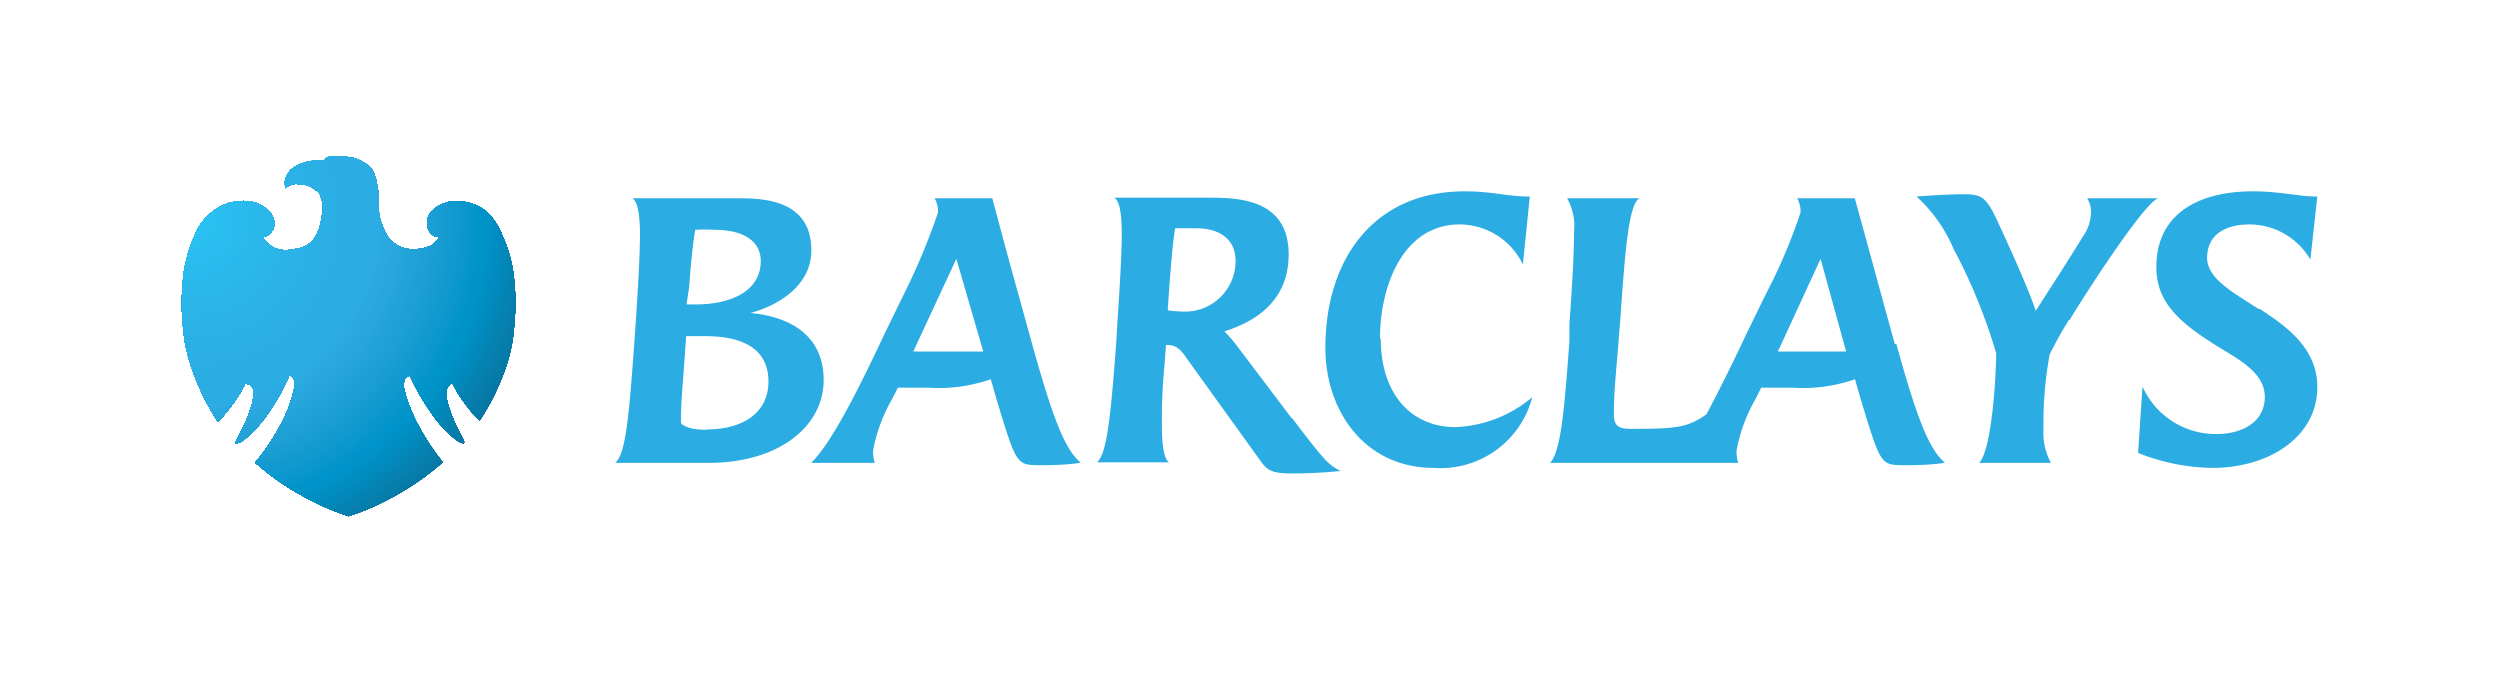 <?xml version="1.0" encoding="utf-8"?>
<svg xmlns="http://www.w3.org/2000/svg" data-name="Layer 1" id="Layer_1" viewBox="0 0 130 35">
  <defs>
    <style>.cls-1{fill:none;}.cls-2{opacity:0;}.cls-3{fill:#fff;}.cls-4,.cls-98{fill:#2bace2;}.cls-5{clip-path:url(#clip-path);}.cls-6{clip-path:url(#clip-path-2);}.cls-7,.cls-8{fill:#056f99;}.cls-10,.cls-11,.cls-12,.cls-13,.cls-14,.cls-15,.cls-16,.cls-17,.cls-18,.cls-19,.cls-20,.cls-21,.cls-22,.cls-23,.cls-24,.cls-25,.cls-26,.cls-27,.cls-28,.cls-29,.cls-30,.cls-31,.cls-32,.cls-33,.cls-34,.cls-35,.cls-36,.cls-37,.cls-38,.cls-39,.cls-40,.cls-41,.cls-42,.cls-43,.cls-44,.cls-45,.cls-46,.cls-47,.cls-48,.cls-49,.cls-50,.cls-51,.cls-52,.cls-53,.cls-54,.cls-55,.cls-56,.cls-57,.cls-58,.cls-59,.cls-60,.cls-61,.cls-62,.cls-63,.cls-64,.cls-65,.cls-66,.cls-67,.cls-68,.cls-69,.cls-70,.cls-71,.cls-72,.cls-73,.cls-74,.cls-75,.cls-76,.cls-77,.cls-78,.cls-79,.cls-8,.cls-80,.cls-81,.cls-82,.cls-83,.cls-84,.cls-85,.cls-86,.cls-87,.cls-88,.cls-89,.cls-9,.cls-90,.cls-91,.cls-92,.cls-93,.cls-94,.cls-95,.cls-96,.cls-97,.cls-98,.cls-99{fill-rule:evenodd;}.cls-9{fill:#05709a;}.cls-10{fill:#05709b;}.cls-11{fill:#05719c;}.cls-12{fill:#05729c;}.cls-13{fill:#05729d;}.cls-14{fill:#05739e;}.cls-15{fill:#06739e;}.cls-16{fill:#06749f;}.cls-17{fill:#0674a0;}.cls-18{fill:#0675a1;}.cls-19{fill:#0676a2;}.cls-20{fill:#0677a3;}.cls-21{fill:#0677a4;}.cls-22{fill:#0678a5;}.cls-23{fill:#0679a5;}.cls-24{fill:#0679a6;}.cls-25{fill:#067aa7;}.cls-26{fill:#067aa8;}.cls-27{fill:#067ba9;}.cls-28{fill:#067ca9;}.cls-29{fill:#067caa;}.cls-30{fill:#067dab;}.cls-31{fill:#067dac;}.cls-32{fill:#067ead;}.cls-33{fill:#067fad;}.cls-34{fill:#067fae;}.cls-35{fill:#0680af;}.cls-36{fill:#0681b0;}.cls-37{fill:#0581b1;}.cls-38{fill:#0582b2;}.cls-39{fill:#0583b3;}.cls-40{fill:#0483b3;}.cls-41{fill:#0484b4;}.cls-42{fill:#0385b5;}.cls-43{fill:#0385b6;}.cls-44{fill:#0386b7;}.cls-45{fill:#0387b8;}.cls-46{fill:#0287b9;}.cls-47{fill:#0288ba;}.cls-48{fill:#0289bb;}.cls-49{fill:#0289bc;}.cls-50{fill:#018abd;}.cls-51{fill:#018bbe;}.cls-52{fill:#018bbf;}.cls-53{fill:#008cc0;}.cls-54{fill:#008dc0;}.cls-55{fill:#008ec1;}.cls-56{fill:#008ec2;}.cls-57{fill:#008fc3;}.cls-58{fill:#0090c4;}.cls-59{fill:#0090c5;}.cls-60{fill:#0091c6;}.cls-61{fill:#0092c7;}.cls-62{fill:#0093c8;}.cls-63{fill:#0093c9;}.cls-64{fill:#0094ca;}.cls-65{fill:#0295ca;}.cls-66{fill:#0595cb;}.cls-67{fill:#0796cc;}.cls-68{fill:#0997cc;}.cls-69{fill:#0b97cd;}.cls-70{fill:#0d98cd;}.cls-71{fill:#0f99ce;}.cls-72{fill:#1099cf;}.cls-73{fill:#129acf;}.cls-74{fill:#139bd0;}.cls-75{fill:#159bd1;}.cls-76{fill:#169cd1;}.cls-77{fill:#189dd2;}.cls-78{fill:#199dd3;}.cls-79{fill:#1a9ed3;}.cls-80{fill:#1c9fd4;}.cls-81{fill:#1da0d5;}.cls-82{fill:#1ea0d6;}.cls-83{fill:#1fa1d6;}.cls-84{fill:#20a2d7;}.cls-85{fill:#21a2d8;}.cls-86{fill:#22a3d8;}.cls-87{fill:#23a4d9;}.cls-88{fill:#24a4da;}.cls-89{fill:#25a5db;}.cls-90{fill:#26a6db;}.cls-91{fill:#27a7dc;}.cls-92{fill:#27a7dd;}.cls-93{fill:#28a8de;}.cls-94{fill:#29a9df;}.cls-95{fill:#2aa9e0;}.cls-96{fill:#2aaae1;}.cls-97{fill:#2babe2;}.cls-99{fill:#2bace3;}.cls-100{fill:#2bade3;}.cls-101{fill:#2bade4;}.cls-102{fill:#2baee4;}.cls-103{fill:#2bafe5;}.cls-104{fill:#2bb0e5;}.cls-105{fill:#2bb0e6;}.cls-106{fill:#2bb1e6;}.cls-107{fill:#2bb1e7;}.cls-108{fill:#2bb2e7;}.cls-109{fill:#2bb3e7;}.cls-110{fill:#2bb3e8;}.cls-111{fill:#2ab4e8;}.cls-112{fill:#2ab5e9;}.cls-113{fill:#2ab6e9;}.cls-114{fill:#2ab6ea;}.cls-115{fill:#2ab7ea;}.cls-116{fill:#2ab8eb;}.cls-117{fill:#2ab9ec;}.cls-118{fill:#2abaed;}.cls-119{fill:#2abbed;}.cls-120{fill:#2abcee;}.cls-121{fill:#2abdef;}.cls-122{fill:#2abeef;}.cls-123{fill:#2abff0;}.cls-124{fill:#29c0f1;}.cls-125{fill:#29c1f2;}.cls-126{fill:#27c3f3;}.cls-127{fill:#26c4f4;}</style>
    <clipPath id="clip-path">
      <path class="cls-1" d="M16.83,8.35s0,0-.06,0h-.26a2.45,2.45,0,0,0-.56.07,1.81,1.81,0,0,0-.8.39,1,1,0,0,0-.31.51.65.65,0,0,0,0,.39s0,0,0,.07a.82.82,0,0,1,.64-.21,1.43,1.43,0,0,1,1.11.47,1.58,1.58,0,0,1,.15,1.19c-.14,1.05-.53,1.6-1.4,1.72L15,13a1.4,1.4,0,0,1-1.28-.56.87.87,0,0,1-.07-.13l.13,0a.79.79,0,0,0,.47-.52A.9.9,0,0,0,14,11a1.75,1.75,0,0,0-1.35-.55,2.94,2.94,0,0,0-.77.11,2.89,2.89,0,0,0-1.74,1.65,7,7,0,0,0-.63,2.4,11.66,11.66,0,0,0,0,2.3,8.67,8.67,0,0,0,.56,2.52,12.14,12.14,0,0,0,1,2.08,4.67,4.67,0,0,0,.26.41l0,0,.21-.21c.15-.15.57-.7.69-.87a7.25,7.25,0,0,0,.46-.76l.06-.14L13,20a.62.62,0,0,1,.2.47,3.5,3.5,0,0,1-.15.72,7,7,0,0,1-.53,1.27,1.09,1.09,0,0,0-.08.15c-.15.27-.22.4-.16.46h0a1.17,1.17,0,0,0,.46-.24,6.37,6.37,0,0,0,1.19-1.31A12.25,12.25,0,0,0,15,19.64l0-.1.11,0a.35.35,0,0,1,.14.13.7.7,0,0,1,.07.44,6.92,6.92,0,0,1-.5,1.52,11.6,11.6,0,0,1-1.4,2.25l-.15.18.24.2.18.15a12.25,12.25,0,0,0,1.94,1.32,13.09,13.09,0,0,0,2.5,1.11,13.09,13.09,0,0,0,2.5-1.11,13.59,13.59,0,0,0,1.95-1.32l.17-.14.24-.21L23,24l-.06-.07a11.94,11.94,0,0,1-1.41-2.25A7.14,7.14,0,0,1,21,20.16a.8.8,0,0,1,.06-.45.57.57,0,0,1,.11-.11.71.71,0,0,1,.14-.06l.05.1a12.21,12.21,0,0,0,1.09,1.87,6.3,6.3,0,0,0,1.2,1.31,1,1,0,0,0,.46.24h0c.07-.06,0-.19-.15-.47a1.09,1.09,0,0,0-.08-.15,7.1,7.1,0,0,1-.54-1.27,2.78,2.78,0,0,1-.14-.72.59.59,0,0,1,.2-.47l.11-.09.07.14a5.41,5.41,0,0,0,.46.76,9.28,9.28,0,0,0,.68.87l.22.21,0,0,.25-.39,0,0a11.93,11.93,0,0,0,1-2.06,8.38,8.38,0,0,0,.55-2.52,11.58,11.58,0,0,0,0-2.3,7,7,0,0,0-.64-2.4A3.48,3.48,0,0,0,25.3,11a2.45,2.45,0,0,0-.82-.43,2.53,2.53,0,0,0-.73-.11h0a1.79,1.79,0,0,0-1.34.56.88.88,0,0,0-.17.8.69.69,0,0,0,.43.49l.18,0a1.73,1.73,0,0,1-.11.17c-.14.21-.45.48-1.31.48h-.05a1.55,1.55,0,0,1-1.26-.72,3.21,3.21,0,0,1-.43-1.91,4.33,4.33,0,0,0-.21-1.25A1.17,1.17,0,0,0,19,8.5a2.34,2.34,0,0,0-.55-.27,3.83,3.83,0,0,0-.94-.11h-.05a.74.74,0,0,0-.64.23"/>
    </clipPath>
    <clipPath id="clip-path-2">
      <rect class="cls-1" height="18.76" width="17.49" x="9.46" y="8.12"/>
    </clipPath>
  </defs>
  <g class="cls-2">
    <path class="cls-3" d="M130.13,35.13H-.13V-.12H130.13Zm-130-.25H129.88V.13H.12Z"/>
  </g>
  <path class="cls-4" d="M39,16.28c1.52-.4,3.19-1.46,3.19-3.26,0-2.68-2.58-2.71-3.87-2.71H32.88c.27.15.38.8.4,1.76,0,1.13-.09,2.72-.23,4.82l-.06.86c-.27,3.69-.43,5.85-1,6.32h4.84c3.69,0,6-1.91,6-4.31,0-2.22-1.61-3.27-3.76-3.48m-3.23-1.39c.07-1,.16-2,.31-2.94a8.58,8.58,0,0,1,1,0c1.64,0,2.41.68,2.41,1.62,0,1.61-1.62,2.26-3.37,2.26H35.7Zm.9,7.46c-.93,0-1.33-.26-1.33-.39,0-.9.06-1.58.13-2.48l.14-2h1c1.82,0,3.28.58,3.28,2.36,0,1.59-1.28,2.49-3.21,2.49"/>
  <path class="cls-4" d="M117.44,16.06c-1.36-.87-2.67-1.59-2.67-2.65,0-1.25,1-1.74,2.22-1.74a3.68,3.68,0,0,1,3.15,1.83l.36-3.28c-1,0-1.88-.27-3.37-.27-2.56,0-5,1-5,3.94,0,2,1.43,3.07,3.69,4.43,1.07.65,1.95,1.29,1.95,2.33,0,1.22-1.07,1.92-2.52,1.92a4.17,4.17,0,0,1-3.84-2.47l-.23,3.45a10.7,10.7,0,0,0,3.87.78c2.92,0,5.45-1.6,5.45-4.2,0-2-1.55-3.13-3-4.07"/>
  <path class="cls-4" d="M107.62,16.64c.68-1.14,3.91-6.18,4.62-6.33h-3.71a1.28,1.28,0,0,1,.2.8,2.22,2.22,0,0,1-.4,1.16c-.86,1.4-1.52,2.41-2.47,3.89-.39-1.13-1.06-2.65-2-4.68-.58-1.25-.83-1.38-1.76-1.38-.52,0-1.6.05-2.44.12a7.78,7.78,0,0,1,1.92,2.71,29.1,29.1,0,0,1,2.22,5.43c0,1.22-.23,5.08-.89,5.71h3.74a3.25,3.25,0,0,1-.39-1.77,20,20,0,0,1,.32-3.86,20.08,20.08,0,0,1,1-1.8"/>
  <path class="cls-4" d="M67.19,21.78l-2.82-3.73a7.61,7.61,0,0,0-.7-.82c1.85-.58,3.34-1.75,3.34-4,0-2.71-2.3-2.95-4-2.95H57.94c.27.15.38.78.39,1.76s-.09,2.72-.23,4.8l-.05.88c-.31,4.23-.51,5.85-1,6.32h3.74c-.25-.16-.36-.81-.37-1.75s0-1.93.14-3.35l.07-1h.09c.48,0,.72.3,1,.71L65.57,24c.34.47.59.62,1.62.62a25.19,25.19,0,0,0,2.52-.13c-.62-.32-.77-.44-2.52-2.75m-5.85-5.55a3,3,0,0,1-.62-.06l.07-1c.12-1.65.21-2.67.32-3.26.32,0,.74,0,1.08,0,1.3,0,2.06.62,2.06,1.7a2.63,2.63,0,0,1-2.91,2.62"/>
  <path class="cls-4" d="M53.67,17.89l-.59-2.14c-.7-2.49-1.48-5.44-1.48-5.44h-3a1.4,1.4,0,0,1,.18.73A33.42,33.42,0,0,1,47,15.3l-1,2.05c-1.67,3.57-2.87,5.78-3.82,6.72h3.31a1.94,1.94,0,0,1-.09-.64,8.47,8.47,0,0,1,1-2.7l.29-.57H48.3a8.18,8.18,0,0,0,3.22-.44l.34,1.18c1,3.27,1,3.29,2.23,3.29.37,0,1.34,0,2.11-.13-.86-.7-1.5-2.49-2.53-6.17m-6.18.39,2.24-4.82,1.4,4.82Z"/>
  <path class="cls-4" d="M71.76,17.6c0-2.74,1.2-5.93,4.15-5.93a3.67,3.67,0,0,1,3.28,2.08l.36-3.53c-1.2,0-1.9-.27-3.39-.27-4.74,0-7.24,3.55-7.24,8.14,0,3.3,2.07,6.24,5.63,6.24a4.93,4.93,0,0,0,5.13-3.68,6.57,6.57,0,0,1-4,1.56c-2.22,0-3.88-1.63-3.88-4.61"/>
  <path class="cls-4" d="M98.53,17.89l-.59-2.14c-.27-1-1.49-5.44-1.49-5.44h-3a1.4,1.4,0,0,1,.18.73,28.1,28.1,0,0,1-1.81,4.26l-1,2.05c-.72,1.54-1.45,3-2.09,4.2-1,.7-1.62.75-3.91.75-.65,0-.9-.14-.9-.77,0-1.36.18-2.76.27-4.12l.07-.84c.25-3.67.45-6,1-6.26H81.49a2.94,2.94,0,0,1,.36,1.75c0,1.13-.09,2.72-.24,4.81l0,.88c-.27,3.67-.45,5.69-1,6.32h9.78a1.94,1.94,0,0,1-.09-.64,8.29,8.29,0,0,1,1-2.7l.28-.57h1.65a8.21,8.21,0,0,0,3.23-.44l.34,1.18c1,3.27,1,3.29,2.22,3.29.38,0,1.4,0,2.12-.13-.86-.7-1.51-2.49-2.53-6.17m-6.16.39,2.22-4.82L96,18.28Z"/>
  <g class="cls-5">
    <g class="cls-6">
      <rect class="cls-7" height="18.76" width="17.49" x="9.46" y="8.12"/>
      <path class="cls-8" d="M29.11,11.44A19.12,19.12,0,0,1,10,30.57V27.88H8.46V7.12H27.61V4A19,19,0,0,1,29.11,11.44Z"/>
      <path class="cls-8" d="M29.05,11.44A19.06,19.06,0,0,1,10,30.5V27.88H8.46V7.12H27.55V4A19.09,19.09,0,0,1,29.05,11.44Z"/>
      <path class="cls-9" d="M29,11.44a19,19,0,0,1-19,19V27.88H8.46V7.12h19V4.05A18.94,18.94,0,0,1,29,11.44Z"/>
      <path class="cls-10" d="M28.91,11.44A18.93,18.93,0,0,1,10,30.37V27.88H8.46V7.12h19v-3A18.88,18.88,0,0,1,28.91,11.44Z"/>
      <path class="cls-11" d="M28.84,11.44A18.85,18.85,0,0,1,10,30.3V27.88H8.46V7.12h18.9v-3A18.72,18.72,0,0,1,28.84,11.44Z"/>
      <path class="cls-12" d="M28.78,11.44A18.79,18.79,0,0,1,10,30.23V27.88H8.46V7.12H27.3v-3A18.75,18.75,0,0,1,28.78,11.44Z"/>
      <path class="cls-13" d="M28.71,11.44A18.73,18.73,0,0,1,10,30.17V27.88H8.46V7.12H27.24v-3A18.65,18.65,0,0,1,28.71,11.44Z"/>
      <path class="cls-14" d="M28.64,11.44A18.65,18.65,0,0,1,10,30.1V27.88H8.46V7.12H27.18V4.18A18.67,18.67,0,0,1,28.64,11.44Z"/>
      <path class="cls-15" d="M28.58,11.44A18.59,18.59,0,0,1,10,30V27.88H8.46V7.12H27.12V4.21A18.49,18.49,0,0,1,28.58,11.44Z"/>
      <path class="cls-16" d="M28.51,11.44A18.53,18.53,0,0,1,10,30V27.88H8.46V7.12H27.05V4.23A18.42,18.42,0,0,1,28.51,11.44Z"/>
      <path class="cls-17" d="M28.44,11.44A18.46,18.46,0,0,1,10,29.9v-2H8.46V7.12H27V4.26A18.27,18.27,0,0,1,28.44,11.44Z"/>
      <path class="cls-18" d="M28.38,11.44A18.39,18.39,0,0,1,10,29.83V27.88H8.46V7.12H26.93V4.28A18.35,18.35,0,0,1,28.38,11.44Z"/>
      <path class="cls-19" d="M28.31,11.44A18.32,18.32,0,0,1,10,29.76V27.88H8.46V7.12H26.87V4.31A18.2,18.2,0,0,1,28.31,11.44Z"/>
      <path class="cls-19" d="M28.24,11.44A18.26,18.26,0,0,1,10,29.7V27.88H8.46V7.12H26.81V4.34A18.22,18.22,0,0,1,28.24,11.44Z"/>
      <path class="cls-20" d="M28.17,11.44A18.18,18.18,0,0,1,10,29.63V27.88H8.46V7.12H26.74V4.36A18.16,18.16,0,0,1,28.17,11.44Z"/>
      <path class="cls-21" d="M28.11,11.44A18.12,18.12,0,0,1,10,29.56V27.88H8.46V7.12H26.68V4.39A18,18,0,0,1,28.11,11.44Z"/>
      <path class="cls-22" d="M28,11.44A18.06,18.06,0,0,1,10,29.5V27.88H8.46V7.12H26.62V4.41A18.09,18.09,0,0,1,28,11.44Z"/>
      <path class="cls-23" d="M28,11.44a18,18,0,0,1-18,18V27.88H8.46V7.12h18.1V4.44A17.93,17.93,0,0,1,28,11.44Z"/>
      <path class="cls-24" d="M27.91,11.44A17.92,17.92,0,0,1,10,29.36V27.88H8.46V7.12h18V4.47A18,18,0,0,1,27.91,11.44Z"/>
      <path class="cls-25" d="M27.84,11.44A17.85,17.85,0,0,1,10,29.29V27.88H8.46V7.12h18V4.49A17.89,17.89,0,0,1,27.84,11.44Z"/>
      <path class="cls-26" d="M27.77,11.44A17.79,17.79,0,0,1,3.06,27.83h5.4V7.12H26.37V4.52A17.75,17.75,0,0,1,27.77,11.44Z"/>
      <path class="cls-27" d="M27.7,11.44A17.73,17.73,0,0,1,3.09,27.77H8.46V7.12H26.31V4.54A17.64,17.64,0,0,1,27.7,11.44Z"/>
      <path class="cls-28" d="M27.64,11.44A17.67,17.67,0,0,1,3.12,27.71H8.46V7.12H26.25V4.57A17.63,17.63,0,0,1,27.64,11.44Z"/>
      <path class="cls-29" d="M27.57,11.44A17.58,17.58,0,0,1,3.14,27.64H8.46V7.12H26.19V4.6A17.48,17.48,0,0,1,27.57,11.44Z"/>
      <path class="cls-30" d="M27.5,11.44A17.51,17.51,0,0,1,10,29a17.38,17.38,0,0,1-6.82-1.38H8.46V7.12H26.13V4.62A17.59,17.59,0,0,1,27.5,11.44Z"/>
      <path class="cls-31" d="M27.44,11.44A17.47,17.47,0,0,1,3.19,27.52H8.46V7.12h17.6V4.65A17.27,17.27,0,0,1,27.44,11.44Z"/>
      <path class="cls-32" d="M27.37,11.44a17.41,17.41,0,0,1-24.15,16H8.46V7.12H26V4.68A17.29,17.29,0,0,1,27.37,11.44Z"/>
      <path class="cls-33" d="M27.3,11.44a17.32,17.32,0,0,1-24,16H8.46V7.12H25.94V4.7A17.19,17.19,0,0,1,27.3,11.44Z"/>
      <path class="cls-34" d="M27.23,11.44A17.24,17.24,0,0,1,10,28.69a17.09,17.09,0,0,1-6.72-1.36H8.46V7.12H25.88V4.73A17.21,17.21,0,0,1,27.23,11.44Z"/>
      <path class="cls-35" d="M27.17,11.44A17.19,17.19,0,0,1,3.3,27.27H8.46V7.12H25.82V4.75A17.15,17.15,0,0,1,27.17,11.44Z"/>
      <path class="cls-36" d="M27.1,11.44A17.12,17.12,0,0,1,3.32,27.21H8.46V7.12h17.3V4.78A17.18,17.18,0,0,1,27.1,11.44Z"/>
      <path class="cls-37" d="M27,11.44A17.05,17.05,0,0,1,3.35,27.15H8.46v-20H25.69V4.81A16.85,16.85,0,0,1,27,11.44Z"/>
      <path class="cls-38" d="M27,11.44A17,17,0,0,1,3.38,27.09H8.46v-20H25.63V4.83A16.93,16.93,0,0,1,27,11.44Z"/>
      <path class="cls-39" d="M26.9,11.44A16.94,16.94,0,0,1,3.4,27H8.46V7.12H25.57V4.86A16.78,16.78,0,0,1,26.9,11.44Z"/>
      <path class="cls-40" d="M26.83,11.44A16.84,16.84,0,0,1,10,28.29,16.64,16.64,0,0,1,3.43,27h5V7.12H25.51V4.88A16.89,16.89,0,0,1,26.83,11.44Z"/>
      <path class="cls-41" d="M26.76,11.44A16.79,16.79,0,0,1,3.45,26.9h5V7.12h17V4.91A16.88,16.88,0,0,1,26.76,11.44Z"/>
      <path class="cls-42" d="M26.7,11.44A16.73,16.73,0,0,1,3.48,26.84h5V7.12H25.38V4.94A16.55,16.55,0,0,1,26.7,11.44Z"/>
      <path class="cls-43" d="M26.63,11.44A16.65,16.65,0,0,1,3.51,26.78h5V7.12H25.32V5A16.63,16.63,0,0,1,26.63,11.44Z"/>
      <path class="cls-44" d="M26.56,11.44A16.57,16.57,0,0,1,10,28a16.74,16.74,0,0,1-6.46-1.3H8.46V7.12h16.8V5A16.47,16.47,0,0,1,26.56,11.44Z"/>
      <path class="cls-45" d="M26.5,11.44A16.51,16.51,0,0,1,10,28a16.38,16.38,0,0,1-6.43-1.3h4.9V7.12H25.2V5A16.51,16.51,0,0,1,26.5,11.44Z"/>
      <path class="cls-46" d="M26.43,11.44A16.45,16.45,0,0,1,3.59,26.59H8.46V7.12H25.14V5A16.44,16.44,0,0,1,26.43,11.44Z"/>
      <path class="cls-47" d="M26.36,11.44A16.38,16.38,0,0,1,3.61,26.53H8.46V7.12H25.07v-2A16.29,16.29,0,0,1,26.36,11.44Z"/>
      <path class="cls-48" d="M26.29,11.44a16.32,16.32,0,0,1-22.65,15H8.46V7.12H25v-2A16.18,16.18,0,0,1,26.29,11.44Z"/>
      <path class="cls-49" d="M26.23,11.44a16.27,16.27,0,0,1-22.57,15h4.8V7.12H25v-2A16.21,16.21,0,0,1,26.23,11.44Z"/>
      <path class="cls-50" d="M26.16,11.44A16.19,16.19,0,0,1,3.69,26.35H8.46V7.12H24.89v-2A16.06,16.06,0,0,1,26.16,11.44Z"/>
      <path class="cls-51" d="M26.09,11.44A16.1,16.1,0,0,1,10,27.55a15.93,15.93,0,0,1-6.27-1.27H8.46V7.12H24.83V5.17A16.17,16.17,0,0,1,26.09,11.44Z"/>
      <path class="cls-52" d="M26,11.44A16.06,16.06,0,0,1,3.74,26.22H8.46V7.12H24.77V5.2A16,16,0,0,1,26,11.44Z"/>
      <path class="cls-53" d="M26,11.44A16,16,0,0,1,3.77,26.16H8.46v-19H21.28v-7A15.92,15.92,0,0,1,26,11.44Z"/>
      <path class="cls-54" d="M25.89,11.44A15.92,15.92,0,0,1,3.79,26.1H8.46v-19H21.23V.19A15.86,15.86,0,0,1,25.89,11.44Z"/>
      <path class="cls-55" d="M25.82,11.44A15.85,15.85,0,0,1,3.82,26H8.46V7.12H21.19V.24A15.82,15.82,0,0,1,25.82,11.44Z"/>
      <path class="cls-56" d="M25.76,11.44A15.78,15.78,0,0,1,3.85,26H8.46V7.12H21.14V.29A15.74,15.74,0,0,1,25.76,11.44Z"/>
      <path class="cls-57" d="M25.69,11.44A15.7,15.7,0,0,1,3.87,25.91H8.46V7.12H21.09V.34A15.64,15.64,0,0,1,25.69,11.44Z"/>
      <path class="cls-58" d="M25.62,11.44A15.64,15.64,0,0,1,3.9,25.85H8.46V7.12H21V.38A15.59,15.59,0,0,1,25.62,11.44Z"/>
      <path class="cls-59" d="M25.56,11.44A15.59,15.59,0,0,1,3.92,25.79H8.46V7.12H21V.43A15.56,15.56,0,0,1,25.56,11.44Z"/>
      <path class="cls-60" d="M25.49,11.44A15.53,15.53,0,0,1,4,25.73H8.46V7.12H21V.48A15.46,15.46,0,0,1,25.49,11.44Z"/>
      <path class="cls-61" d="M25.42,11.44A15.43,15.43,0,0,1,10,26.88a15.19,15.19,0,0,1-6-1.22H8.46V7.12H20.9V.53A15.39,15.39,0,0,1,25.42,11.44Z"/>
      <path class="cls-62" d="M25.35,11.44A15.37,15.37,0,0,1,4,25.6H8.46V7.12H20.85V.57A15.35,15.35,0,0,1,25.35,11.44Z"/>
      <path class="cls-62" d="M25.29,11.44A15.3,15.3,0,0,1,10,26.74a15.14,15.14,0,0,1-6-1.2H8.46V7.12H20.81V.62A15.26,15.26,0,0,1,25.29,11.44Z"/>
      <path class="cls-63" d="M25.13,11.44a15.15,15.15,0,0,1-21,14H8.46V7.12H20.7V.73A15.1,15.1,0,0,1,25.13,11.44Z"/>
      <path class="cls-64" d="M25,11.44a15,15,0,0,1-15,15,15.11,15.11,0,0,1-5.84-1.17H8.46V7.12H20.59V.84A15,15,0,0,1,25,11.44Z"/>
      <path class="cls-65" d="M24.82,11.44A14.84,14.84,0,0,1,4.21,25.11H8.46v-18h12V1A14.81,14.81,0,0,1,24.82,11.44Z"/>
      <path class="cls-66" d="M24.67,11.44A14.7,14.7,0,0,1,4.27,25H8.46V7.12H20.37V1.06A14.67,14.67,0,0,1,24.67,11.44Z"/>
      <path class="cls-67" d="M24.51,11.44A14.54,14.54,0,0,1,4.33,24.83H8.46V7.12h11.8V1.17A14.47,14.47,0,0,1,24.51,11.44Z"/>
      <path class="cls-68" d="M24.36,11.44a14.38,14.38,0,0,1-20,13.24H8.46V7.12H20.15V1.28A14.32,14.32,0,0,1,24.36,11.44Z"/>
      <path class="cls-69" d="M24.2,11.44A14.22,14.22,0,0,1,4.45,24.54h4V7.12H20V1.39A14.18,14.18,0,0,1,24.2,11.44Z"/>
      <path class="cls-70" d="M24.05,11.44a14.08,14.08,0,0,1-19.54,13h4V7.12H19.93V1.5A14,14,0,0,1,24.05,11.44Z"/>
      <path class="cls-71" d="M23.89,11.44A13.92,13.92,0,0,1,4.57,24.26H8.46V7.12H19.82V1.61A13.83,13.83,0,0,1,23.89,11.44Z"/>
      <path class="cls-72" d="M23.74,11.44A13.77,13.77,0,0,1,4.63,24.11H8.46v-17H19.71V1.72A13.69,13.69,0,0,1,23.74,11.44Z"/>
      <path class="cls-73" d="M23.58,11.44A13.6,13.6,0,0,1,4.69,24H8.46V7.12H19.6V1.83A13.55,13.55,0,0,1,23.58,11.44Z"/>
      <path class="cls-74" d="M23.43,11.44A13.47,13.47,0,0,1,4.75,23.83H8.46V7.12h11V1.94A13.4,13.4,0,0,1,23.43,11.44Z"/>
      <path class="cls-75" d="M23.27,11.44A13.29,13.29,0,0,1,10,24.73a13.13,13.13,0,0,1-5.18-1.05H8.46V7.12H19.38V2.05A13.24,13.24,0,0,1,23.27,11.44Z"/>
      <path class="cls-76" d="M23.12,11.44A13.15,13.15,0,0,1,4.87,23.54H8.46V7.12H19.27v-5A13.07,13.07,0,0,1,23.12,11.44Z"/>
      <path class="cls-77" d="M23,11.44a13,13,0,0,1-18,12H8.46V7.12h10.7V2.27A12.91,12.91,0,0,1,23,11.44Z"/>
      <path class="cls-78" d="M22.81,11.44A12.82,12.82,0,0,1,5,23.25H8.46V7.12H19.05V2.38A12.77,12.77,0,0,1,22.81,11.44Z"/>
      <path class="cls-79" d="M22.65,11.44A12.66,12.66,0,0,1,5.06,23.11h3.4v-16H18.94V2.49A12.61,12.61,0,0,1,22.65,11.44Z"/>
      <path class="cls-80" d="M22.5,11.44A12.52,12.52,0,0,1,5.12,23H8.46V7.12H18.83V2.6A12.44,12.44,0,0,1,22.5,11.44Z"/>
      <path class="cls-81" d="M22.34,11.44A12.36,12.36,0,0,1,5.18,22.83H8.46V7.12H18.72V2.7A12.32,12.32,0,0,1,22.34,11.44Z"/>
      <path class="cls-82" d="M22.19,11.44a12.21,12.21,0,0,1-17,11.24H8.46V7.12H18.61V2.81A12.17,12.17,0,0,1,22.19,11.44Z"/>
      <path class="cls-83" d="M22,11.44A12,12,0,0,1,1.47,20h7V7.12h10V2.92A12,12,0,0,1,22,11.44Z"/>
      <path class="cls-84" d="M21.88,11.44a11.89,11.89,0,0,1-20.3,8.41H8.46V7.12h9.93V3A11.85,11.85,0,0,1,21.88,11.44Z"/>
      <path class="cls-85" d="M21.72,11.44a11.73,11.73,0,0,1-20,8.3H8.46V7.12h9.82v-4A11.69,11.69,0,0,1,21.72,11.44Z"/>
      <path class="cls-86" d="M21.57,11.44A11.58,11.58,0,0,1,1.8,19.63H8.46V7.12h9.71V3.25A11.54,11.54,0,0,1,21.57,11.44Z"/>
      <path class="cls-87" d="M21.41,11.44a11.42,11.42,0,0,1-19.5,8.08H8.46V7.12h9.6V3.36A11.4,11.4,0,0,1,21.41,11.44Z"/>
      <path class="cls-88" d="M21.26,11.44A11.27,11.27,0,0,1,2,19.41H8.46V7.12H10V.17A11.28,11.28,0,0,1,21.26,11.44Z"/>
      <path class="cls-89" d="M21.1,11.44a11.11,11.11,0,0,1-19,7.86H8.46V7.12H10V.33A11.11,11.11,0,0,1,21.1,11.44Z"/>
      <path class="cls-90" d="M21,11.44A11,11,0,0,1,2.24,19.19H8.46V7.12H10V.48A11,11,0,0,1,21,11.44Z"/>
      <path class="cls-91" d="M20.79,11.44A10.8,10.8,0,0,1,2.35,19.08H8.46v-12H10V.64A10.8,10.8,0,0,1,20.79,11.44Z"/>
      <path class="cls-92" d="M20.64,11.44A10.65,10.65,0,0,1,2.46,19h6V7.12H10V.79A10.65,10.65,0,0,1,20.64,11.44Z"/>
      <path class="cls-93" d="M20.48,11.44A10.49,10.49,0,0,1,2.57,18.86H8.46V7.12H10V1A10.49,10.49,0,0,1,20.48,11.44Z"/>
      <path class="cls-94" d="M20.33,11.44A10.34,10.34,0,0,1,2.67,18.75H8.46V7.12H10v-6A10.34,10.34,0,0,1,20.33,11.44Z"/>
      <path class="cls-95" d="M20.17,11.44a10.18,10.18,0,0,1-17.39,7.2H8.46V7.12H10V1.26A10.18,10.18,0,0,1,20.17,11.44Z"/>
      <path class="cls-96" d="M20,11.44A10,10,0,0,1,2.89,18.53H8.46V7.12H10V1.41A10,10,0,0,1,20,11.44Z"/>
      <path class="cls-97" d="M19.86,11.44A9.87,9.87,0,0,1,3,18.42H8.46V7.12H10V1.57A9.87,9.87,0,0,1,19.86,11.44Z"/>
      <path class="cls-98" d="M19.7,11.44A9.72,9.72,0,0,1,3.11,18.31H8.46V7.12H10V1.72A9.72,9.72,0,0,1,19.7,11.44Z"/>
      <path class="cls-98" d="M19.55,11.44A9.56,9.56,0,0,1,3.22,18.2H8.46V7.12H10V1.88A9.56,9.56,0,0,1,19.55,11.44Z"/>
      <path class="cls-99" d="M19.28,11.44A9.3,9.3,0,0,1,3.41,18H8.46V7.12H10v-5A9.3,9.3,0,0,1,19.28,11.44Z"/>
      <path class="cls-99" d="M19,11.44A9,9,0,0,1,3.6,17.83H8.46V7.12H10V2.41A9,9,0,0,1,19,11.44Z"/>
      <path class="cls-99" d="M18.75,11.44a8.76,8.76,0,0,1-15,6.2H8.46V7.12H10V2.67A8.77,8.77,0,0,1,18.75,11.44Z"/>
      <circle class="cls-100" cx="9.99" cy="11.44" r="8.5"/>
      <circle class="cls-101" cx="9.99" cy="11.44" r="8.24"/>
      <circle class="cls-102" cx="9.99" cy="11.44" r="7.97"/>
      <circle class="cls-102" cx="9.99" cy="11.44" r="7.7"/>
      <circle class="cls-103" cx="9.99" cy="11.44" r="7.44"/>
      <circle class="cls-103" cx="9.99" cy="11.44" r="7.17"/>
      <circle class="cls-104" cx="9.99" cy="11.44" r="6.91"/>
      <circle class="cls-105" cx="9.99" cy="11.44" r="6.64"/>
      <circle class="cls-106" cx="9.99" cy="11.44" r="6.38"/>
      <circle class="cls-107" cx="9.99" cy="11.44" r="6.11"/>
      <circle class="cls-108" cx="9.99" cy="11.44" r="5.84"/>
      <circle class="cls-109" cx="9.99" cy="11.44" r="5.58"/>
      <circle class="cls-110" cx="9.99" cy="11.44" r="5.31"/>
      <circle class="cls-111" cx="9.99" cy="11.44" r="5.05"/>
      <circle class="cls-112" cx="9.99" cy="11.44" r="4.78"/>
      <circle class="cls-113" cx="9.99" cy="11.44" r="4.52"/>
      <circle class="cls-114" cx="9.99" cy="11.44" r="4.25"/>
      <circle class="cls-115" cx="9.99" cy="11.44" r="3.98"/>
      <circle class="cls-116" cx="9.99" cy="11.44" r="3.72"/>
      <circle class="cls-116" cx="9.99" cy="11.44" r="3.45"/>
      <circle class="cls-117" cx="9.99" cy="11.44" r="3.19"/>
      <circle class="cls-118" cx="9.99" cy="11.44" r="2.92"/>
      <circle class="cls-119" cx="9.99" cy="11.44" r="2.66"/>
      <circle class="cls-120" cx="9.99" cy="11.44" r="2.39"/>
      <circle class="cls-120" cx="9.99" cy="11.44" r="2.13"/>
      <circle class="cls-121" cx="9.99" cy="11.44" r="1.86"/>
      <circle class="cls-122" cx="9.99" cy="11.44" r="1.59"/>
      <circle class="cls-123" cx="9.99" cy="11.44" r="1.33"/>
      <circle class="cls-124" cx="9.99" cy="11.44" r="1.06"/>
      <circle class="cls-125" cx="9.99" cy="11.44" r="0.8"/>
      <circle class="cls-126" cx="9.99" cy="11.44" r="0.53"/>
      <circle class="cls-127" cx="9.99" cy="11.44" r="0.27"/>
    </g>
  </g>
</svg>